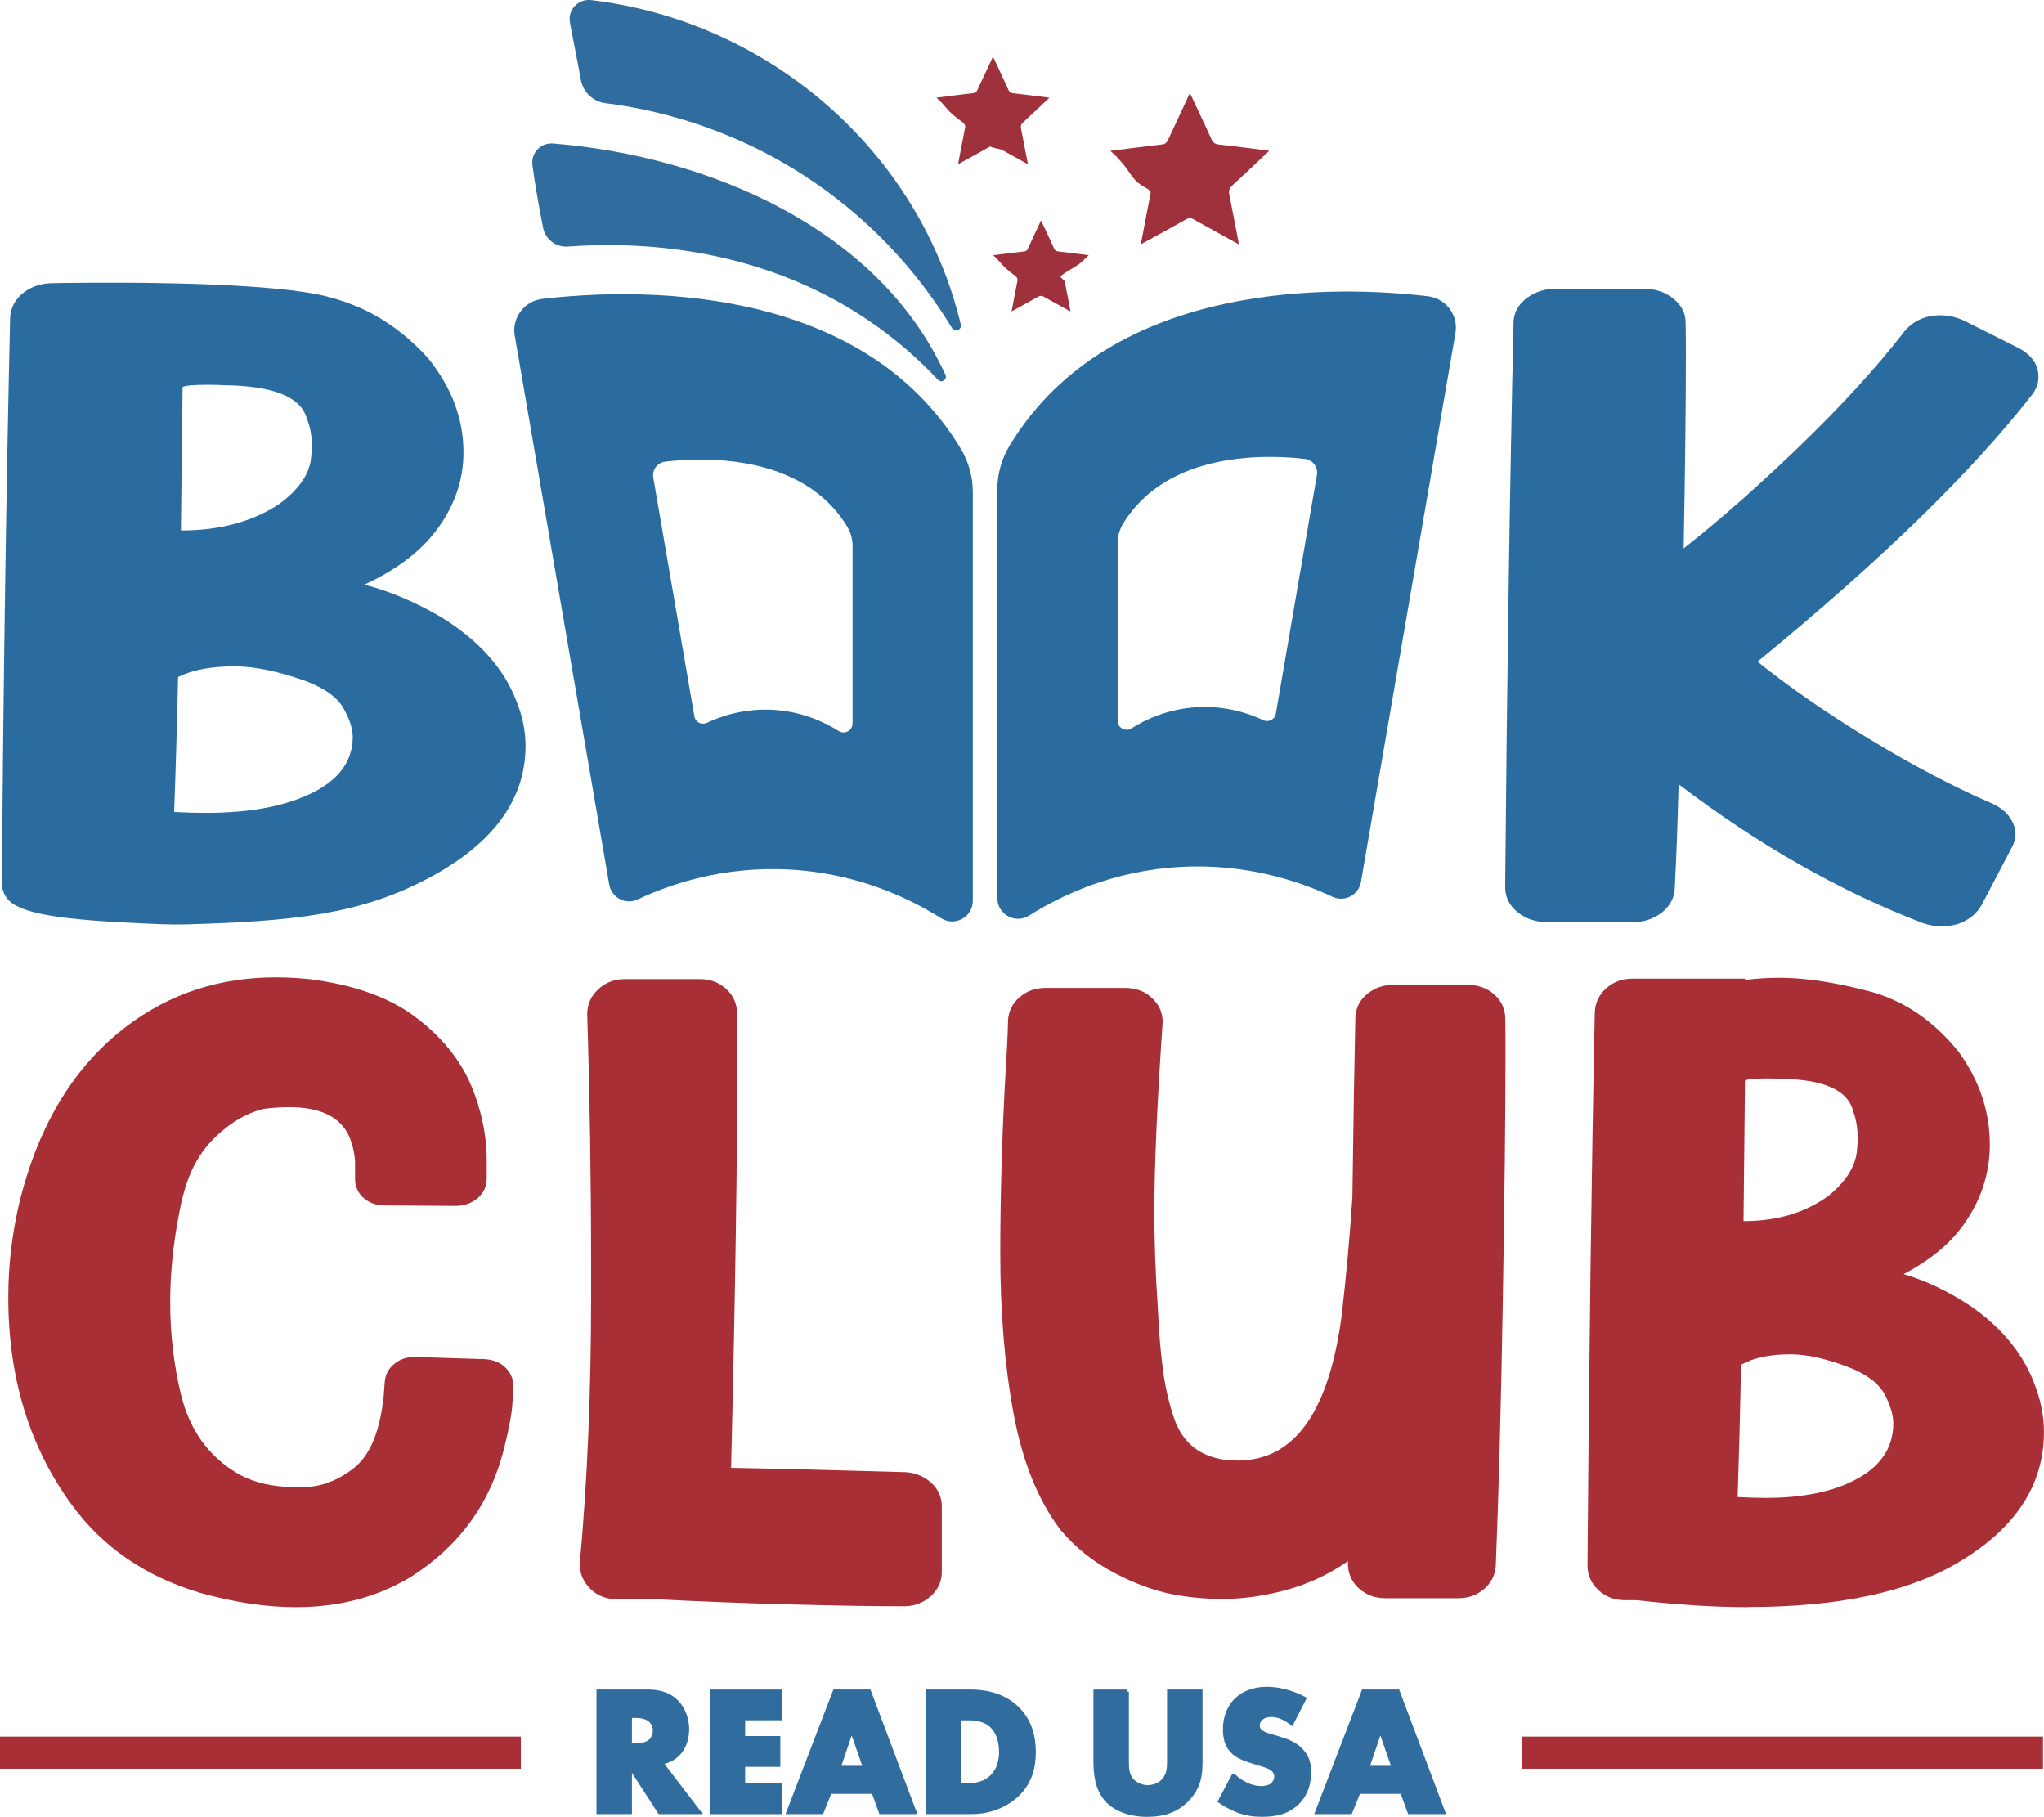 <?xml version="1.0" encoding="UTF-8"?>
<svg id="Layer_1" xmlns="http://www.w3.org/2000/svg" viewBox="0 0 362.57 322.22">
  <defs>
    <style>
      .cls-1 {
        fill: #2a6ca0;
      }

      .cls-2 {
        fill: #a82f36;
      }

      .cls-3 {
        fill: #9e313b;
      }

      .cls-4, .cls-5 {
        fill: #306d9e;
      }

      .cls-5 {
        stroke: #306d9e;
        stroke-miterlimit: 10;
        stroke-width: .75px;
      }
    </style>
  </defs>
  <g>
    <path class="cls-2" d="M52.51,285.04c-5.31,0-10.99-.85-17.04-2.55-9.63-2.88-17.19-8.05-22.67-15.51-7.56-10.29-11.33-22.59-11.33-36.9,0-5.92.72-11.78,2.16-17.6,3.46-13.43,9.75-23.59,18.86-30.49,7.61-5.76,16.41-8.65,26.39-8.65,1.96,0,3.95.1,5.97.31,7.84.98,14.09,3.19,18.73,6.64,4.64,3.45,7.97,7.51,9.99,12.2,1.85,4.43,2.77,8.93,2.77,13.51v3.16c-.06,1.34-.59,2.44-1.6,3.32-1.01.88-2.27,1.34-3.76,1.39l-12.72-.08c-1.61,0-2.94-.51-3.98-1.54-.86-.87-1.3-1.93-1.3-3.16v-2.78c0-1.34-.32-2.86-.95-4.55-1.5-3.6-5.08-5.4-10.73-5.4-1.21,0-2.54.08-3.98.23-.98.1-2.21.5-3.68,1.2s-2.9,1.63-4.28,2.82c-2.14,1.8-3.79,3.87-4.98,6.21-1.18,2.34-2.09,5.34-2.72,8.99-.98,5.15-1.47,10.19-1.47,15.13,0,5.61.63,11.06,1.9,16.36,1.56,6.38,4.96,11.09,10.21,14.12,2.77,1.54,6.11,2.32,10.04,2.32h1.38c3.17,0,6.2-1.13,9.08-3.4,2.88-2.26,4.64-6.59,5.28-12.97l.17-2.32c.12-1.29.68-2.34,1.69-3.16,1.01-.82,2.18-1.23,3.5-1.23l12.54.39c1.56.1,2.8.62,3.72,1.54.92.93,1.38,2.03,1.38,3.32,0,.88-.06,1.78-.17,2.7-.06,1.75-.55,4.48-1.47,8.18-2.42,9.78-7.93,17.39-16.52,22.85-5.94,3.6-12.75,5.4-20.42,5.4Z"/>
    <path class="cls-2" d="M160.48,284.88c-5.54,0-12.56-.12-21.07-.35-8.51-.23-16.08-.53-22.71-.89h-7.18c-1.96,0-3.56-.62-4.8-1.85-1.24-1.24-1.86-2.65-1.86-4.25v-.46c1.33-14.51,1.99-30.26,1.99-47.24v-5.09c0-15.23-.23-30.18-.69-44.85,0-1.75.65-3.23,1.95-4.44,1.3-1.21,2.87-1.81,4.71-1.81h13.32c1.85,0,3.4.58,4.67,1.74,1.27,1.16,1.92,2.62,1.95,4.4.03,1.78.04,3.69.04,5.75,0,19.5-.38,44.43-1.12,74.79,8.42.15,18.77.41,31.06.77,1.79.15,3.29.8,4.5,1.93,1.21,1.13,1.82,2.52,1.82,4.17v11.58c0,1.65-.63,3.06-1.9,4.25-1.27,1.18-2.83,1.8-4.67,1.85Z"/>
    <path class="cls-2" d="M216.62,283.57c-2.88,0-5.68-.26-8.39-.77-3.35-.62-6.88-1.9-10.6-3.86-3.72-1.95-6.88-4.48-9.47-7.56-3.98-5.2-6.76-12.05-8.35-20.57-1.59-8.52-2.38-18.02-2.38-28.52s.32-21.28.95-32.34v-.15c.23-3.35.37-6.3.43-8.88.11-1.65.81-3.01,2.08-4.09,1.27-1.08,2.8-1.62,4.58-1.62h14.1c1.9,0,3.49.59,4.76,1.78,1.27,1.18,1.9,2.6,1.9,4.25l-.09,1.47c-.92,13.53-1.38,24.31-1.38,32.34,0,5.09.2,10.7.61,16.83.17,3.91.46,7.49.87,10.73.4,3.24,1.12,6.36,2.16,9.34,1.56,4.07,4.53,6.38,8.91,6.95.98.1,1.82.15,2.51.15l1.21-.08c9.17-.82,14.82-9.39,16.96-25.7.81-6.95,1.44-13.92,1.9-20.92.17-13.22.35-23.75.52-31.57,0-1.8.66-3.27,1.99-4.4,1.33-1.13,2.88-1.7,4.67-1.7h13.32c1.85,0,3.4.57,4.67,1.7,1.27,1.13,1.92,2.55,1.95,4.25.03,1.7.04,3.47.04,5.33,0,11.06-.16,26-.48,44.81-.32,18.81-.74,34.46-1.25,46.97-.12,1.65-.81,3.01-2.08,4.09-1.27,1.08-2.8,1.62-4.59,1.62h-12.89c-1.85,0-3.4-.57-4.67-1.7-1.27-1.13-1.93-2.55-1.99-4.25v-.62c-3.35,2.32-6.96,4.01-10.86,5.09-3.89,1.08-7.77,1.62-11.64,1.62Z"/>
    <path class="cls-2" d="M310.14,285.04c-5.88,0-12.49-.41-19.81-1.24h-2.08c-1.85,0-3.4-.58-4.67-1.74-1.27-1.16-1.93-2.59-1.99-4.28.29-37.72.72-70.5,1.3-98.34.11-1.7.81-3.1,2.08-4.21,1.27-1.11,2.8-1.66,4.59-1.66h19.98v.23c2.02-.26,4.07-.39,6.14-.39,4.5,0,9.79.8,15.87,2.39,6.08,1.6,11.38,5.17,15.87,10.73,3.69,5.09,5.54,10.58,5.54,16.44,0,4.84-1.38,9.34-4.15,13.51-2.48,3.76-6.2,6.92-11.16,9.49,3.92,1.13,7.87,3.01,11.85,5.63,5.82,4.01,9.72,8.9,11.68,14.67.92,2.57,1.38,5.15,1.38,7.72,0,9.31-4.96,16.96-14.88,22.92-8.88,5.4-21.4,8.1-37.55,8.1ZM313.08,265.66c6.06,0,11.04-.9,14.97-2.7,5.19-2.37,7.79-5.87,7.79-10.5,0-1.44-.48-3.1-1.43-4.98-.95-1.88-2.84-3.43-5.67-4.67-4.33-1.75-8.05-2.62-11.16-2.62-3.63,0-6.55.62-8.74,1.85-.17,8.54-.38,16.36-.61,23.46,1.73.1,3.34.15,4.84.15ZM309.28,216.57c6,0,11.04-1.52,15.14-4.55,2.88-2.37,4.53-4.89,4.93-7.56.11-.93.17-1.8.17-2.62,0-1.7-.26-3.27-.78-4.71-.92-3.76-5.16-5.69-12.72-5.79-.75-.05-1.59-.08-2.51-.08-2.25,0-3.58.13-3.98.39l-.26,24.93Z"/>
  </g>
  <g>
    <path class="cls-5" d="M114.83,300.01c1.6,0,3.65.26,5.22,1.89,1.22,1.25,1.82,3.11,1.82,4.8,0,1.83-.64,3.43-1.7,4.45-.83.8-1.95,1.28-2.95,1.47l6.69,8.74h-6.88l-5.31-8.2v8.2h-5.54v-21.35h8.64ZM111.73,309.58h1.06c.83,0,2.02-.22,2.69-.86.42-.42.7-1.12.7-1.79s-.26-1.34-.74-1.79c-.51-.51-1.44-.83-2.66-.83h-1.06v5.28Z"/>
    <path class="cls-5" d="M138.39,304.72h-6.59v3.55h6.24v4.71h-6.24v3.68h6.59v4.71h-12.13v-21.35h12.13v4.71Z"/>
    <path class="cls-5" d="M154.94,317.78h-7.75l-1.44,3.58h-5.86l8.2-21.35h6.05l8.04,21.35h-5.92l-1.31-3.58ZM153.47,313.55l-2.4-6.92-2.34,6.92h4.74Z"/>
    <path class="cls-5" d="M164.63,321.36v-21.35h7.27c2.15,0,5.73.29,8.48,2.95,2.5,2.4,2.98,5.47,2.98,7.78,0,2.82-.7,5.31-2.78,7.39-1.7,1.7-4.55,3.23-8.2,3.23h-7.75ZM170.17,316.66h1.12c1.34,0,3.23-.13,4.67-1.54.7-.67,1.63-2.02,1.63-4.39,0-1.99-.61-3.68-1.66-4.67-1.31-1.22-3.04-1.34-4.42-1.34h-1.34v11.94Z"/>
    <path class="cls-5" d="M199.87,300.01v12.65c0,.9.03,2.27,1.09,3.3.64.61,1.67,1.02,2.62,1.02s1.95-.38,2.56-.93c1.28-1.12,1.25-2.69,1.25-3.87v-12.17h5.54v12.26c0,2.24-.1,4.58-2.4,6.92-1.79,1.83-4.03,2.66-7.04,2.66-3.36,0-5.76-1.15-7.08-2.56-1.86-2.02-2.08-4.74-2.08-7.01v-12.26h5.54Z"/>
    <path class="cls-5" d="M218.82,314.96c1.18,1.12,2.98,2.18,4.9,2.18,1.12,0,1.79-.35,2.14-.74.32-.32.54-.8.54-1.34,0-.42-.16-.9-.61-1.28-.54-.48-1.38-.7-2.75-1.12l-1.44-.45c-.9-.29-2.21-.77-3.07-1.73-1.09-1.18-1.22-2.69-1.22-3.78,0-2.62,1.02-4.23,1.95-5.15,1.09-1.09,2.88-2.02,5.47-2.02,2.11,0,4.58.67,6.59,1.73l-2.21,4.32c-1.67-1.31-2.91-1.44-3.65-1.44-.54,0-1.28.13-1.83.64-.32.32-.54.67-.54,1.15,0,.38.06.67.29.96.16.19.54.58,1.86.96l1.7.51c1.34.42,2.75.9,3.87,2.11,1.09,1.15,1.38,2.34,1.38,3.81,0,1.95-.48,3.84-2.02,5.38-1.82,1.82-4.03,2.18-6.31,2.18-1.34,0-2.63-.13-4.19-.7-.35-.13-1.7-.64-3.23-1.7l2.37-4.48Z"/>
    <path class="cls-5" d="M248.72,317.78h-7.75l-1.44,3.58h-5.86l8.2-21.35h6.05l8.04,21.35h-5.92l-1.31-3.58ZM247.25,313.55l-2.4-6.92-2.34,6.92h4.74Z"/>
  </g>
  <rect class="cls-2" y="307.99" width="92.39" height="5.7"/>
  <rect class="cls-2" x="270" y="307.99" width="92.39" height="5.7"/>
  <path class="cls-1" d="M33.08,163.94c-2.77.08-5.43-.05-10.75-.32-16.76-.83-20.49-2.58-21.63-5.21-.35-.81-.39-1.51-.39-1.88.33-38.48.83-71.93,1.49-100.33.13-1.73.93-3.16,2.38-4.29,1.46-1.13,3.21-1.69,5.26-1.69,2.18-.04,35.89-.68,48.2,2.28,3.34.8,6.27,2.11,6.27,2.11,4.41,1.99,8.4,4.93,11.95,8.83,4.23,5.2,6.35,10.79,6.35,16.78,0,4.94-1.59,9.53-4.77,13.78-2.85,3.83-7.12,7.06-12.81,9.69,4.5,1.16,9.03,3.07,13.6,5.75,6.68,4.1,11.15,9.08,13.4,14.96,1.06,2.63,1.59,5.25,1.59,7.88,0,9.5-5.69,17.3-17.08,23.39-12.23,6.54-24.23,7.73-43.09,8.27ZM36.46,144.17c6.95,0,12.67-.92,17.17-2.76,5.96-2.41,8.94-5.99,8.94-10.71,0-1.47-.55-3.16-1.64-5.08-1.09-1.92-3.26-3.5-6.5-4.76-4.96-1.78-9.23-2.68-12.81-2.68-4.17,0-7.51.63-10.03,1.89-.2,8.72-.43,16.7-.7,23.94,1.99.11,3.84.16,5.56.16ZM32.09,94.08c6.88,0,12.67-1.55,17.37-4.65,3.31-2.41,5.2-4.99,5.66-7.72.13-.94.2-1.84.2-2.68,0-1.73-.3-3.33-.89-4.8-1.06-3.83-5.92-5.8-14.59-5.91-.86-.05-1.82-.08-2.88-.08-2.58,0-4.1.13-4.57.39l-.3,25.44Z"/>
  <path class="cls-1" d="M344.42,164.29c-1.06,0-2.15-.18-3.28-.55-14.69-5.62-29.15-13.83-43.38-24.65-.2,7.4-.43,13.63-.7,18.66-.13,1.68-.93,3.07-2.38,4.17-1.46,1.1-3.21,1.65-5.26,1.65h-14.79c-2.12,0-3.91-.58-5.36-1.73-1.46-1.15-2.22-2.6-2.28-4.33.33-38.12.83-71.59,1.49-100.42.06-1.68.84-3.08,2.33-4.21,1.49-1.13,3.26-1.69,5.31-1.69h15.29c2.12,0,3.9.58,5.36,1.73,1.46,1.16,2.2,2.56,2.23,4.21.03,1.65.05,3.4.05,5.24,0,9.19-.13,20.82-.4,34.89,6.49-5.09,13.42-11.21,20.8-18.35,7.38-7.14,13.48-13.83,18.32-20.08,1.59-1.94,3.74-2.91,6.45-2.91,1.39,0,2.78.31,4.17.95l9.73,4.88c2.32,1.26,3.47,2.97,3.47,5.12,0,1.05-.36,2.07-1.09,3.07-10.66,13.7-26.9,29.51-48.75,47.41,5.62,4.52,12.23,9.08,19.81,13.7,7.58,4.62,14.87,8.45,21.89,11.5,1.72.79,2.91,1.89,3.57,3.31.33.68.5,1.37.5,2.05,0,.74-.2,1.5-.6,2.28l-5.46,10.4c-.93,1.58-2.35,2.68-4.27,3.31-.93.26-1.85.39-2.78.39Z"/>
  <path class="cls-4" d="M170.42,57.56c.22.93-1.04,1.47-1.54.64-4.45-7.34-12.51-18.09-25.92-26.86-13.84-9.04-27.29-12-35.56-13.04-2.17-.27-3.93-1.9-4.34-4.05-.65-3.41-1.31-6.82-1.96-10.23-.43-2.27,1.47-4.27,3.77-4,31.43,3.71,58.16,26.67,65.56,57.54Z"/>
  <path class="cls-4" d="M167.71,66.47c.38.83-.69,1.55-1.32.89-3.01-3.2-6.58-6.44-10.8-9.46-20.41-14.61-43.24-15.02-54.86-14.17-2.09.15-3.97-1.26-4.39-3.31-.66-3.23-1.46-7.83-1.9-11.13-.28-2.15,1.49-4.01,3.65-3.84,27.53,2.22,57.79,15.02,69.61,41.03Z"/>
  <path class="cls-3" d="M202.36,43.33c.59-3.09,1.14-6.05,1.73-9.01.14-.69-1.1-1.08-1.77-1.56-1.5-1.06-1.91-2.26-3.1-3.66-1.25-1.48-1.38-1.53-2.27-2.34,1.36-.17,2.56-.33,3.75-.48,1.83-.23,3.67-.46,5.51-.67.53-.06.78-.38.99-.82,1.2-2.6,2.42-5.2,3.64-7.8.06-.13.12-.26.23-.49.51,1.08.98,2.08,1.45,3.07.81,1.73,1.62,3.46,2.41,5.2.24.53.59.78,1.18.85,2.85.33,5.7.69,8.55,1.05.12.02.25.04.47.08-.76.72-1.45,1.37-2.14,2.02-1.46,1.37-2.9,2.76-4.39,4.1-.54.49-.68.97-.54,1.67.56,2.77,1.08,5.55,1.62,8.33.02.12.02.25.04.45-2.17-1.2-4.28-2.37-6.39-3.53-.51-.28-1.04-.54-1.54-.86-.42-.27-.95-.29-1.38-.04-2.49,1.4-4.99,2.76-7.49,4.14-.15.08-.3.16-.56.3Z"/>
  <path class="cls-3" d="M169.95,29.11c.42-2.19.81-4.3,1.23-6.41.1-.5-.08-.79-.59-1.14-1.01-.7-1.96-1.49-2.75-2.42-1.01-1.2-1.07-1.21-1.74-1.81.96-.12,1.82-.23,2.67-.34,1.3-.16,2.61-.33,3.91-.47.38-.04.55-.27.7-.58.86-1.85,1.72-3.7,2.59-5.54.04-.09.09-.18.17-.35.36.77.7,1.48,1.03,2.19.57,1.23,1.15,2.46,1.71,3.7.17.38.42.56.84.6,2.03.23,4.05.49,6.08.74.09.01.18.03.34.06-.54.51-1.03.97-1.52,1.43-1.04.97-2.06,1.96-3.12,2.91-.39.34-.48.69-.38,1.19.4,1.97.77,3.95,1.15,5.92.02.09.01.17.03.32-1.54-.85-3.04-1.68-4.54-2.51-.35-.2-1.72-.37-2.06-.59s.26-.21-.07-.02c-1.75.98-3.51,1.95-5.27,2.91-.11.06-.21.11-.4.21Z"/>
  <path class="cls-3" d="M179.43,55.24c.35-1.86.69-3.64,1.04-5.42.08-.39-.05-.63-.41-.9-.95-.71-1.86-1.46-2.62-2.36-.66-.77-.75-.83-1.27-1.29.82-.1,1.54-.2,2.26-.29,1.1-.14,2.21-.28,3.31-.4.32-.04.47-.23.59-.5.73-1.57,1.46-3.13,2.19-4.69.04-.08.07-.16.14-.29.31.65.59,1.25.87,1.85.49,1.04.98,2.08,1.45,3.13.14.32.35.47.71.51,1.72.2,3.43.42,5.15.63.07,0,.15.03.28.05-.46.43-.87.82-1.29,1.21-.88.82-2.75,1.66-3.64,2.47-.33.29.59.59.68,1,.34,1.67.65,3.34.97,5.01.01.07.01.15.02.27-1.31-.72-2.58-1.42-3.84-2.12-.3-.17-.61-.32-.9-.5s-.62-.18-.91-.02c-1.48.83-2.97,1.65-4.46,2.47-.09.05-.18.1-.34.18Z"/>
  <path class="cls-1" d="M253.27,52.54c-15.22-1.79-56.05-3.46-74.19,26.5-1.41,2.34-2.17,5.02-2.17,7.74v72.49c0,2.89,3.18,4.66,5.62,3.12,5.77-3.64,14.94-7.98,26.82-8.64,11.81-.66,21.25,2.59,27,5.29,2.15,1.01,4.65-.3,5.06-2.63,5.58-32.45,11.17-64.89,16.76-97.34.55-3.18-1.69-6.15-4.9-6.53ZM233.6,84.23c-2.43,14.12-4.86,28.24-7.29,42.35-.18,1.02-1.27,1.58-2.2,1.15-2.5-1.18-6.61-2.59-11.75-2.31-5.17.29-9.16,2.18-11.67,3.76-1.06.67-2.44-.1-2.44-1.35v-31.54c0-1.19.33-2.35.94-3.37,7.89-13.03,25.66-12.3,32.28-11.53,1.39.17,2.37,1.46,2.13,2.84Z"/>
  <path class="cls-1" d="M170.39,79.52c-18.13-29.97-58.97-28.3-74.19-26.51-3.2.38-5.44,3.35-4.89,6.53,5.58,32.45,11.17,64.89,16.76,97.34.4,2.33,2.91,3.64,5.05,2.63,5.75-2.7,15.19-5.95,27-5.29,11.89.66,21.06,5,26.83,8.64,2.44,1.54,5.61-.23,5.61-3.11v-72.49c0-2.73-.76-5.41-2.17-7.74ZM151.23,128.3c0,1.25-1.38,2.02-2.45,1.35-2.51-1.58-6.5-3.47-11.67-3.76-5.13-.28-9.24,1.13-11.74,2.31-.93.44-2.03-.13-2.2-1.15-2.43-14.11-4.86-28.23-7.29-42.34-.24-1.39.73-2.68,2.13-2.84,6.62-.78,24.38-1.51,32.27,11.53.62,1.01.95,2.18.95,3.36v31.54Z"/>
</svg>